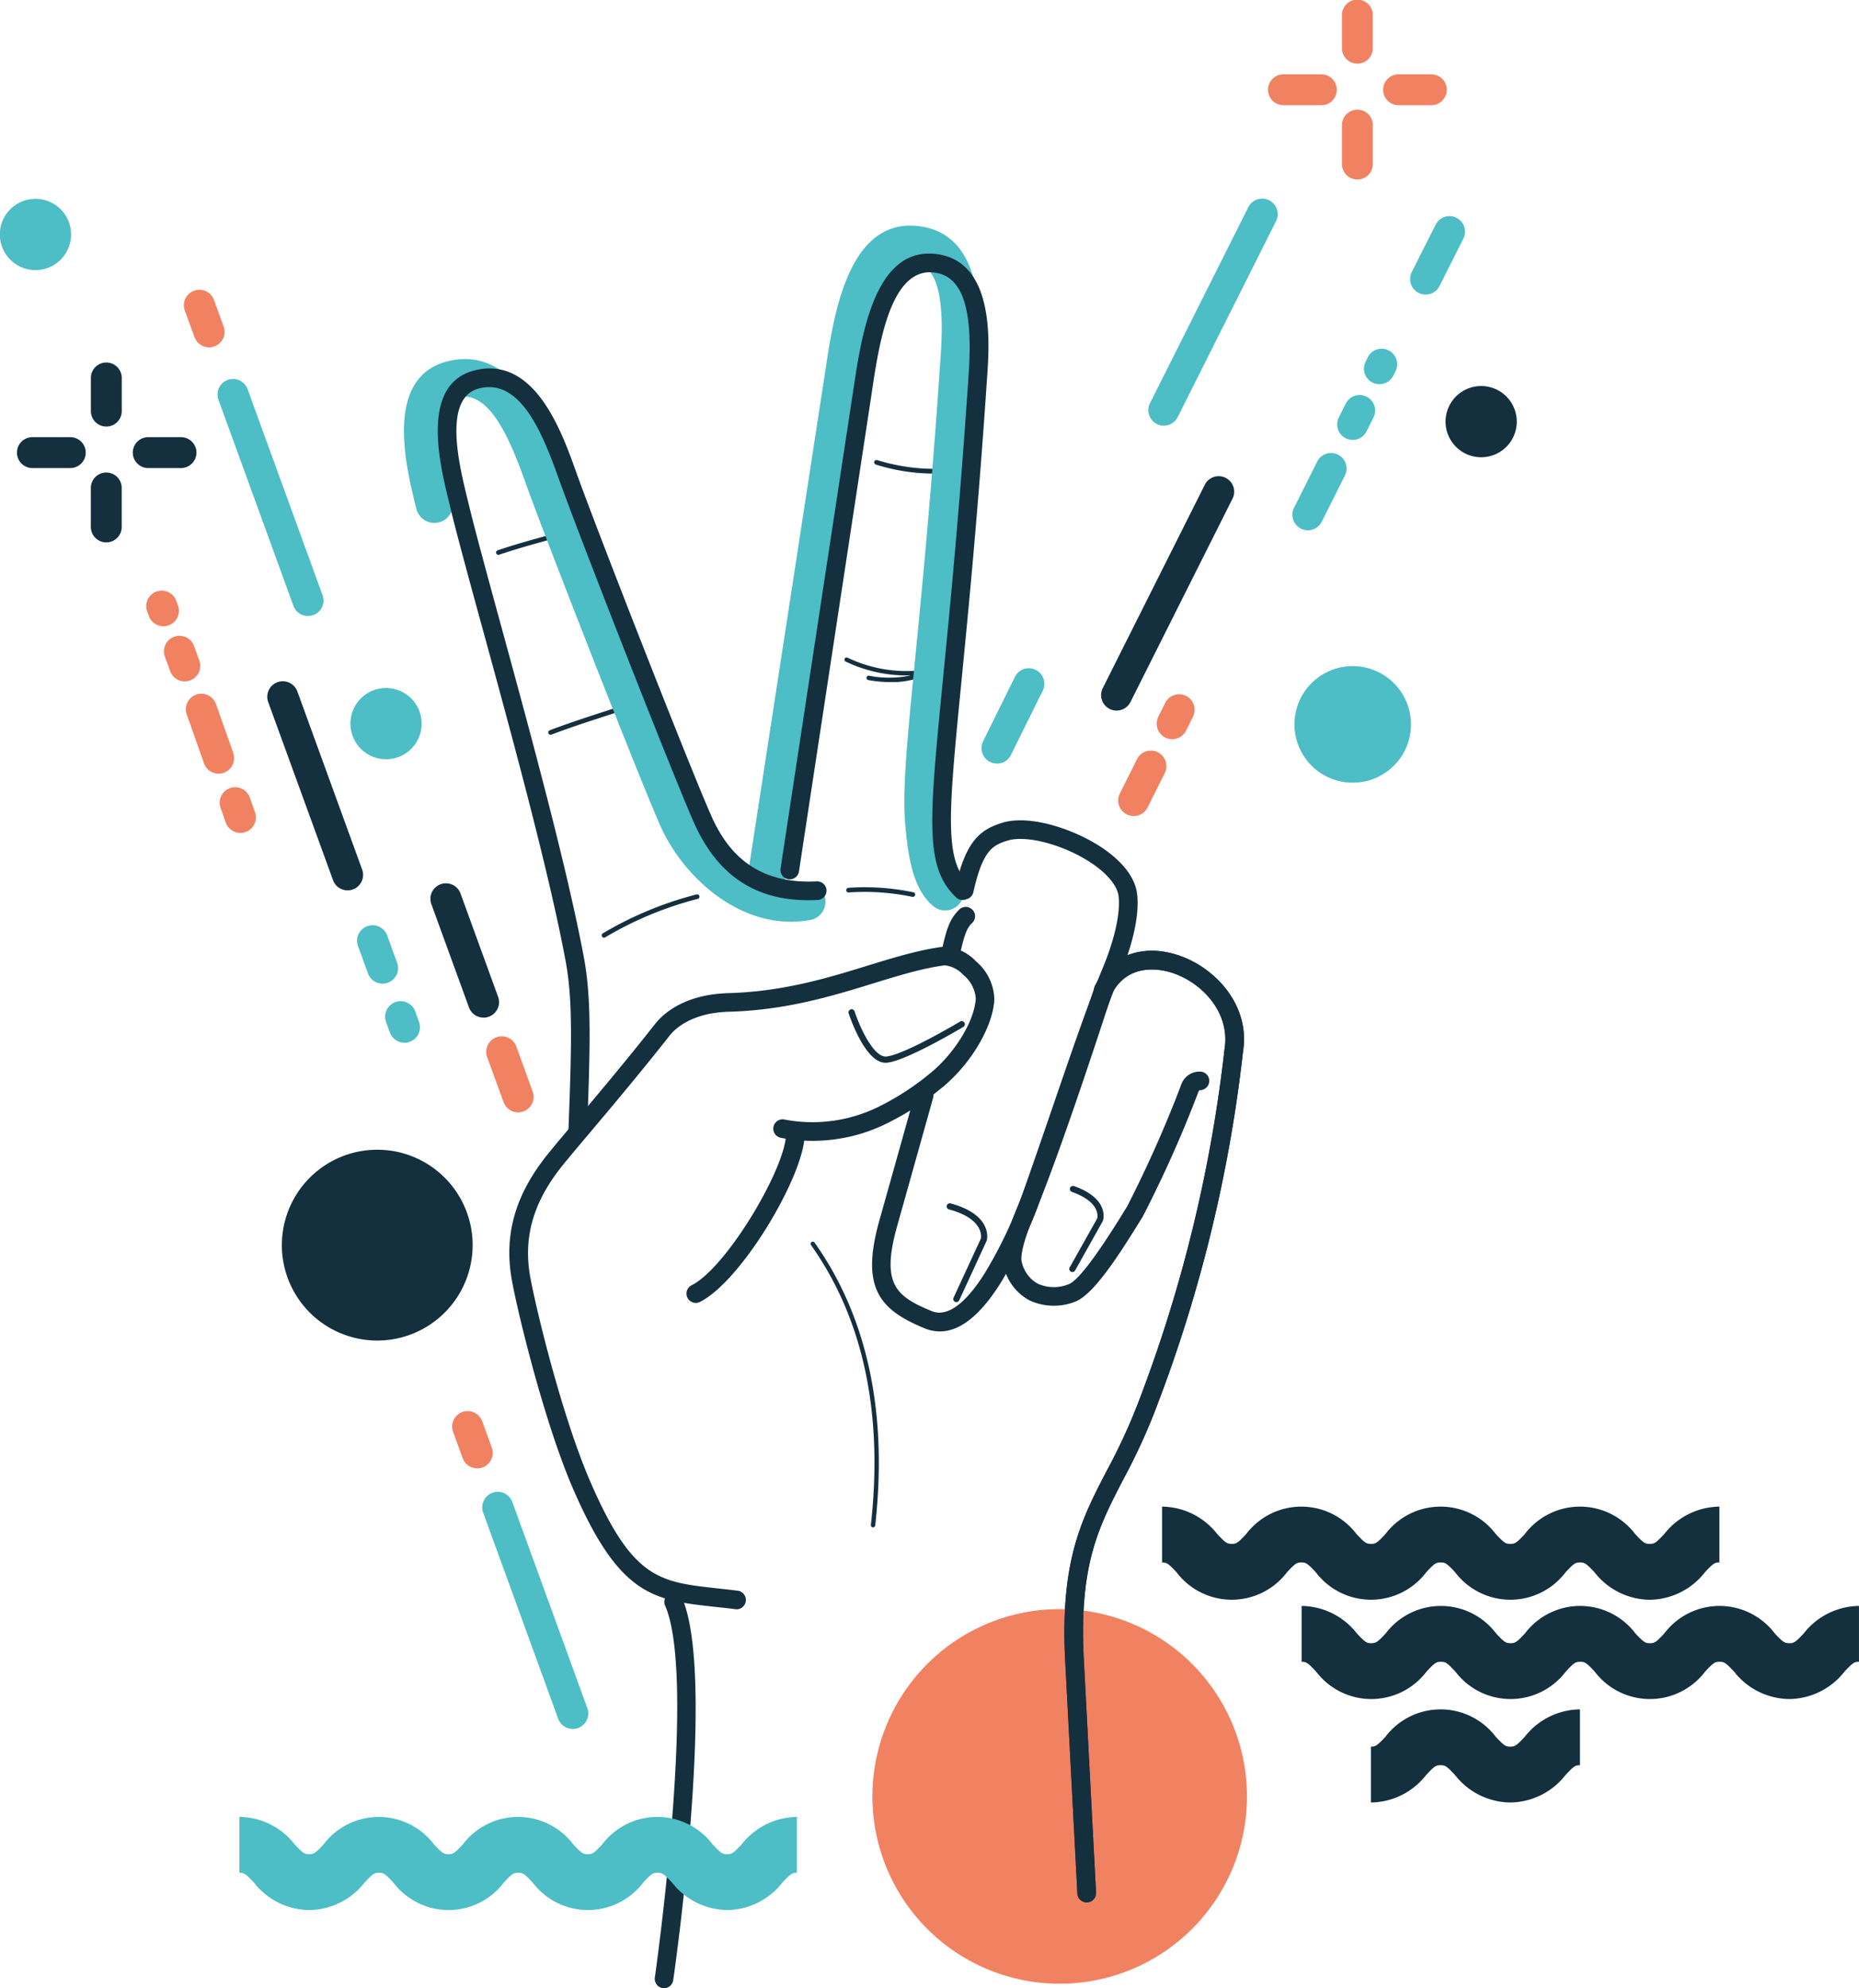 <?xml version="1.0" encoding="UTF-8"?>
<svg xmlns="http://www.w3.org/2000/svg" width="219.239" height="234.437" viewBox="0 0 219.239 234.437">
  <g transform="translate(0.001 0.001)">
    <g transform="translate(0 0)">
      <path d="M52.6,5.591H48.738a1.821,1.821,0,1,1,0-3.641H52.6a1.821,1.821,0,0,1,0,3.641m-12.974,0H35.077a1.821,1.821,0,0,1,0-3.641h4.554a1.821,1.821,0,0,1,0,3.641" transform="translate(116.244 6.814)" fill="#f08262"></path>
      <path d="M37.026,21.169a1.823,1.823,0,0,1-1.821-1.825V14.794a1.821,1.821,0,1,1,3.641,0v4.549a1.823,1.823,0,0,1-1.821,1.825m0-13.662a1.819,1.819,0,0,1-1.821-1.821V1.821a1.821,1.821,0,1,1,3.641,0V5.687a1.819,1.819,0,0,1-1.821,1.821" transform="translate(123.057 -0.002)" fill="#f08262"></path>
      <path d="M19.783,15.108H15.917a1.821,1.821,0,0,1,0-3.641h3.866a1.821,1.821,0,1,1,0,3.641m-12.974,0H2.256a1.821,1.821,0,0,1,0-3.641H6.81a1.821,1.821,0,0,1,0,3.641" transform="translate(1.521 40.08)" fill="#142f3e"></path>
      <path d="M4.2,30.687a1.823,1.823,0,0,1-1.821-1.825V24.312a1.821,1.821,0,1,1,3.641,0v4.549A1.823,1.823,0,0,1,4.2,30.687m0-13.662A1.819,1.819,0,0,1,2.384,15.2V11.339a1.821,1.821,0,1,1,3.641,0V15.2A1.819,1.819,0,0,1,4.2,17.025" transform="translate(8.333 33.268)" fill="#142f3e"></path>
      <path d="M22.887,64.292A22.086,22.086,0,1,1,44.973,86.378,22.085,22.085,0,0,1,22.887,64.292" transform="translate(80 147.527)" fill="#f08262"></path>
      <path d="M25.981,43.214a.364.364,0,0,1-.333-.521l3.228-6.99c0-.031.5-2.27-3.767-3.421a.363.363,0,0,1-.261-.45.368.368,0,0,1,.45-.256c5.008,1.349,4.3,4.253,4.266,4.374L26.314,43a.363.363,0,0,1-.333.211" transform="translate(86.809 110.321)" fill="#142f3e"></path>
      <path d="M36.2,137.147a1.1,1.1,0,0,1-1.1-1.038l-1.461-27.921c-.526-11.427,2-16.3,4.927-21.933A69.03,69.03,0,0,0,42.4,77.911,168.984,168.984,0,0,0,52.459,36.526c.692-4.293-2.643-7.809-6.132-8.968-1.169-.387-5.111-1.353-7.125,2.383-.454,1.407-5.822,18.067-9.117,25.975-1.636,3.92-1.668,5.26-1.542,5.709A3.87,3.87,0,0,0,30.436,64.2a4.617,4.617,0,0,0,3.623.067c1.065-.391,3.205-3.183,6.361-8.29.225-.369.409-.665.535-.859a143.924,143.924,0,0,0,6.361-14.3A2.286,2.286,0,0,1,49.7,39.2a1.1,1.1,0,0,1,.949,1.227,1.121,1.121,0,0,1-1.151.958.816.816,0,0,0-.135.225,143.023,143.023,0,0,1-6.563,14.7c-.121.184-.292.468-.512.818-2.675,4.334-5.435,8.447-7.471,9.2a6.841,6.841,0,0,1-5.381-.171,6.065,6.065,0,0,1-3.007-3.942c-.373-1.34.13-3.542,1.632-7.143,3.39-8.132,9.027-25.714,9.081-25.889l.072-.175c1.866-3.569,5.624-4.923,9.809-3.529,4.347,1.443,8.492,5.911,7.615,11.346A169.926,169.926,0,0,1,44.457,78.666a70.911,70.911,0,0,1-3.938,8.6c-2.891,5.579-5.179,9.984-4.68,20.814L37.3,135.992a1.1,1.1,0,0,1-1.038,1.155H36.2" transform="translate(91.957 87.164)" fill="#142f3e"></path>
      <path d="M30.552,137.147a1.1,1.1,0,0,1-1.1-1.038l-1.461-27.921c-.526-11.427,2-16.3,4.927-21.933a69.029,69.029,0,0,0,3.826-8.344A168.984,168.984,0,0,0,46.808,36.526c.692-4.293-2.643-7.809-6.132-8.968-1.178-.391-5.165-1.371-7.17,2.464a1.1,1.1,0,1,1-1.947-1.016c1.866-3.569,5.624-4.923,9.809-3.529,4.347,1.443,8.492,5.911,7.615,11.346A169.926,169.926,0,0,1,38.806,78.666a70.91,70.91,0,0,1-3.938,8.6c-2.891,5.579-5.179,9.984-4.68,20.814l1.461,27.912a1.1,1.1,0,0,1-1.038,1.155h-.058" transform="translate(97.608 87.164)" fill="#142f3e"></path>
      <path d="M25.781,30.751a1.172,1.172,0,0,1-.216-.022,1.1,1.1,0,0,1-.863-1.29c.683-3.394,1.178-4.356,2.221-5.359a1.1,1.1,0,0,1,1.519,1.582c-.512.494-.917.886-1.587,4.208a1.1,1.1,0,0,1-1.074.881" transform="translate(86.272 83.103)" fill="#142f3e"></path>
      <path d="M28.629,66.256H28.6a.26.26,0,0,1-.229-.283c1.47-13.208-.908-24.307-7.058-33a.253.253,0,0,1,.058-.355.258.258,0,0,1,.36.058c6.226,8.8,8.631,20.018,7.152,33.352a.261.261,0,0,1-.256.229" transform="translate(74.335 113.838)" fill="#142f3e"></path>
      <path d="M28.418,41.262a.363.363,0,0,1-.319-.544l3.246-5.781c0-.018.557-1.861-2.971-3.12a.365.365,0,1,1,.243-.688c4.253,1.515,3.43,4.005,3.394,4.109l-3.273,5.84a.372.372,0,0,1-.319.184" transform="translate(98.053 108.727)" fill="#142f3e"></path>
      <path d="M26.63,32.78c-2.365,0-4.149-5.219-4.352-5.826a.367.367,0,0,1,.7-.229c.7,2.122,2.32,5.444,3.731,5.318,2.108-.184,8.649-4.086,8.717-4.122a.365.365,0,1,1,.378.625c-.274.166-6.757,4.028-9.031,4.23-.045,0-.094,0-.139,0" transform="translate(77.808 92.533)" fill="#142f3e"></path>
      <path d="M40.194,102.962l-.139-.009c-.841-.108-1.641-.193-2.4-.274-7.274-.8-11.279-1.232-16.768-13.9-3.4-7.84-6.559-20.845-7.242-24.7C12.7,58.718,14.084,53.975,18,49.16c.157-.193.328-.4.517-.629l.148-.184c.679-.814,1.5-1.789,2.423-2.886,2.526-3,5.988-7.1,9.467-11.522.814-1.043,3.291-3.484,8.631-3.628,6.5-.184,11.792-1.812,16.462-3.255,2.054-.629,4-1.227,5.916-1.672,1.011-.234,1.938-.409,2.841-.53a5.313,5.313,0,0,1,3.974,1.69,6.054,6.054,0,0,1,2.18,4.54c-.2,3.327-2.877,7.755-6.361,10.524a32.715,32.715,0,0,1-5.992,3.9,19.726,19.726,0,0,1-12.767,1.87,1.1,1.1,0,1,1,.432-2.153,17.61,17.61,0,0,0,11.369-1.686,30.741,30.741,0,0,0,5.592-3.65c2.989-2.378,5.372-6.222,5.538-8.941a3.98,3.98,0,0,0-1.484-2.8A3.474,3.474,0,0,0,64.7,27.029c-.832.112-1.7.274-2.643.494-1.843.423-3.745,1.011-5.763,1.632-4.806,1.479-10.25,3.16-17.051,3.349-4.531.121-6.478,2.167-6.963,2.792-3.5,4.446-6.977,8.568-9.512,11.576-.814.962-1.542,1.825-2.162,2.571v0l-.261.319c-.229.274-.445.526-.634.769-3.488,4.293-4.725,8.474-3.9,13.167.67,3.781,3.767,16.534,7.094,24.208C27.885,99.4,31.023,99.743,37.9,100.494c.769.085,1.578.175,2.432.283a1.1,1.1,0,0,1-.135,2.185" transform="translate(46.707 86.793)" fill="#142f3e"></path>
      <path d="M19.107,50.295a1.1,1.1,0,0,1-.49-2.081c4.059-2.027,10.87-13.446,11.131-17.622a1.1,1.1,0,0,1,2.194.139c-.31,4.963-7.5,17.024-12.344,19.447a1.062,1.062,0,0,1-.49.117" transform="translate(62.944 103.335)" fill="#142f3e"></path>
      <path d="M13.289,16.655a.274.274,0,0,1-.085-.535c2.243-.755,4.257-1.3,7.044-2.068l.328-.09a.275.275,0,1,1,.144.53l-.328.09c-2.778.76-4.783,1.308-7.017,2.059l-.085.013" transform="translate(45.489 48.766)" fill="#142f3e"></path>
      <path d="M14.657,21.908a.272.272,0,0,1-.256-.175.276.276,0,0,1,.157-.355c2.446-.935,5.615-1.951,8.415-2.846a.274.274,0,0,1,.166.521c-2.792.895-5.956,1.906-8.384,2.837a.256.256,0,0,1-.1.018" transform="translate(50.275 64.731)" fill="#142f3e"></path>
      <path d="M30.149,13.667a22.964,22.964,0,0,1-7.04-1.07.279.279,0,0,1-.157-.36.282.282,0,0,1,.36-.153,22.869,22.869,0,0,0,8.105.985.276.276,0,0,1,.3.252.273.273,0,0,1-.252.3c-.414.036-.854.049-1.313.049" transform="translate(80.16 42.174)" fill="#142f3e"></path>
      <path d="M27.533,20.149a14.044,14.044,0,0,1-2.567-.243.253.253,0,0,1-.207-.3.257.257,0,0,1,.3-.207,12.132,12.132,0,0,0,4.927-.04A16.66,16.66,0,0,1,22.3,17.73a.251.251,0,0,1-.121-.342.254.254,0,0,1,.342-.117,16.151,16.151,0,0,0,9.364,1.4.258.258,0,0,1,.279.166.252.252,0,0,1-.108.306,9.065,9.065,0,0,1-4.522,1" transform="translate(77.435 60.277)" fill="#142f3e"></path>
      <path d="M16.06,28.568a.275.275,0,0,1-.162-.5,42.135,42.135,0,0,1,11.072-4.6.277.277,0,0,1,.333.2.273.273,0,0,1-.2.328,41.3,41.3,0,0,0-10.888,4.522.283.283,0,0,1-.157.049" transform="translate(55.179 81.995)" fill="#142f3e"></path>
      <path d="M30.062,24.41l-.058,0a27.389,27.389,0,0,0-7.521-.517.275.275,0,0,1-.031-.548,27.761,27.761,0,0,1,7.66.526.274.274,0,0,1-.049.544" transform="translate(77.59 81.339)" fill="#142f3e"></path>
      <path d="M42.911,86.673a2.171,2.171,0,0,1-1.376-.486c-2.459-1.987-3-5.844-3.345-9.625-.36-4,.216-9.876,1.169-19.623.832-8.478,1.969-20.09,3.025-35.95.6-9.067-1.457-10.416-3.057-10.641-4.122-.58-5.453,8.24-6.168,12.983l-.1.67L23.986,83.014a2.2,2.2,0,0,1-4.343-.67l9.175-59.668C29.758,16.436,31.5,4.82,39.94,6c7.768,1.088,7.085,11.4,6.824,15.275-1.061,15.932-2.2,27.584-3.034,36.089-.926,9.49-1.488,15.217-1.164,18.8.153,1.681.508,5.619,1.726,6.6a2.2,2.2,0,0,1-1.38,3.9" transform="translate(68.571 20.685)" fill="#4dbdc6"></path>
      <path d="M56.207,75.76c-5.291,0-9.274-3.322-10.874-4.909a21.03,21.03,0,0,1-4.527-6.469C38.064,58.115,27.2,30.356,24.9,23.887c-2.027-5.7-4.415-10.852-8.074-9.948-3.246.8-1.439,8.245-.665,11.423l.162.67a2.193,2.193,0,0,1-4.266,1.02L11.9,26.4c-1.083-4.45-3.619-14.871,3.871-16.723,8.024-1.982,11.567,7.961,13.266,12.736,2.293,6.428,13.073,33.99,15.8,40.212a16.646,16.646,0,0,0,3.6,5.107c1.344,1.335,4.949,4.343,9.382,3.484a2.2,2.2,0,0,1,.841,4.311,12.877,12.877,0,0,1-2.441.234" transform="translate(37.037 32.92)" fill="#4dbdc6"></path>
      <path d="M41.941,82.871a1.1,1.1,0,0,1-.76-.306c-3.718-3.583-3.21-8.753-1.533-25.885.832-8.487,1.969-20.108,3.025-35.986.508-7.6-.764-11.346-4-11.8-5.21-.733-6.581,8.433-7.4,13.9l-.1.67L22.66,79.436a1.1,1.1,0,1,1-2.171-.328L29.1,22.47c.944-6.276,2.526-16.786,9.881-15.748,6.757.944,6.123,10.515,5.885,14.116-1.061,15.914-2.2,27.553-3.034,36.053-1.555,15.9-2.081,21.245.868,24.091a1.1,1.1,0,0,1-.76,1.888" transform="translate(71.574 23.247)" fill="#142f3e"></path>
      <path d="M28,100.451h-.04A1.1,1.1,0,0,1,26.9,99.309c.4-10.357.481-15.365-.346-19.8-1.991-10.668-6.5-27.161-9.8-39.2-1.65-6.024-3.07-11.225-3.821-14.363l-.157-.656c-1.092-4.482-3.363-13.805,3.07-15.4C22.917,8.141,26.1,17.11,27.817,21.924c2.293,6.437,13.1,34.048,15.824,40.279,1.578,3.61,4.6,8.357,12.533,7.943a1.115,1.115,0,0,1,1.155,1.038,1.1,1.1,0,0,1-1.038,1.155c-6.981.369-11.778-2.661-14.66-9.256-2.738-6.253-13.581-33.963-15.882-40.423C23.7,16.9,21.114,10.847,16.376,12.016c-4.307,1.065-2.387,8.955-1.466,12.749l.162.661c.742,3.106,2.158,8.29,3.8,14.3,3.3,12.079,7.831,28.622,9.841,39.385.868,4.653.782,9.755.382,20.288a1.1,1.1,0,0,1-1.1,1.056" transform="translate(40.145 33.777)" fill="#142f3e"></path>
      <path d="M18.276,88.486a.929.929,0,0,1-.157-.014,1.093,1.093,0,0,1-.931-1.241c.049-.351,5.03-35.348,1.182-43.929a1.1,1.1,0,0,1,2-.9c4.1,9.157-.8,43.678-1.016,45.143a1.1,1.1,0,0,1-1.083.94" transform="translate(60.039 145.949)" fill="#142f3e"></path>
      <path d="M30.873,81.781a4.7,4.7,0,0,1-1.789-.364c-5.273-2.167-7.552-4.7-5.4-12.533.04-.135,4.2-14.952,4.284-15.271a1.1,1.1,0,0,1,2.131.53c-.027.117-4.257,15.19-4.3,15.334-1.843,6.685-.162,8.155,4.113,9.908,2.252.922,4.635-1.9,6.231-4.437A53,53,0,0,0,40.206,66.7c1.155-3.21,2.508-7.148,3.817-10.955,2.2-6.415,4.473-13.046,5.929-16.507,1.5-3.565,2.212-6.667,2-8.73-.13-1.259-1.331-2.72-3.291-4.01-3.205-2.113-7.6-3.277-9.8-2.594-1.789.553-2.94,1.146-4.055,6.141a1.1,1.1,0,0,1-2.144-.477c1.227-5.489,2.832-6.918,5.552-7.759,3.232-1.007,8.42.724,11.661,2.855,1.8,1.187,4,3.124,4.266,5.615.324,3.111-1,7.053-2.158,9.814-1.425,3.39-3.691,9.984-5.88,16.363-1.308,3.817-2.661,7.768-3.826,10.991A54.538,54.538,0,0,1,38,76.121c-2.374,3.763-4.765,5.66-7.13,5.66" transform="translate(79.971 75.211)" fill="#142f3e"></path>
      <path d="M35.732,19.736a6.872,6.872,0,1,1,.49,9.706,6.873,6.873,0,0,1-.49-9.706" transform="translate(118.7 61.072)" fill="#4dbdc6"></path>
      <path d="M10.3,33.862a11.25,11.25,0,1,1,.8,15.891,11.252,11.252,0,0,1-.8-15.891" transform="translate(25.845 105.409)" fill="#142f3e"></path>
      <path d="M7.306,12.225A4.2,4.2,0,1,1,7,6.3a4.194,4.194,0,0,1,.3,5.925" transform="translate(-0.001 18.23)" fill="#4dbdc6"></path>
      <path d="M45.232,17.135a4.2,4.2,0,1,1-.3-5.925,4.2,4.2,0,0,1,.3,5.925" transform="translate(132.567 35.393)" fill="#142f3e"></path>
      <path d="M16.5,25.056a4.2,4.2,0,1,1-.3-5.925,4.2,4.2,0,0,1,.3,5.925" transform="translate(32.146 63.08)" fill="#4dbdc6"></path>
      <path d="M38.824,14.914A1.869,1.869,0,0,1,38,14.721a1.836,1.836,0,0,1-.814-2.459L40,6.679a1.828,1.828,0,0,1,3.268,1.641l-2.81,5.588a1.826,1.826,0,0,1-1.632,1.007" transform="translate(129.31 19.815)" fill="#4dbdc6"></path>
      <path d="M31.953,31.978a1.828,1.828,0,0,1-1.632-2.652L41.915,6.22A1.83,1.83,0,0,1,45.187,7.86l-11.6,23.111a1.828,1.828,0,0,1-1.636,1.007" transform="translate(105.302 18.211)" fill="#4dbdc6"></path>
      <path d="M35.736,20.992a1.855,1.855,0,0,1-.823-.193,1.828,1.828,0,0,1-.814-2.455l2.733-5.453A1.828,1.828,0,0,1,40.1,14.532l-2.733,5.448a1.822,1.822,0,0,1-1.632,1.011" transform="translate(118.511 41.533)" fill="#4dbdc6"></path>
      <path d="M36.907,15.655a1.827,1.827,0,0,1-1.632-2.648l.818-1.636a1.828,1.828,0,1,1,3.268,1.641l-.818,1.632a1.824,1.824,0,0,1-1.636,1.011" transform="translate(122.618 36.216)" fill="#4dbdc6"></path>
      <path d="M37.609,13.326a1.827,1.827,0,0,1-1.632-2.648l.256-.521A1.83,1.83,0,0,1,39.506,11.8l-.261.517a1.824,1.824,0,0,1-1.636,1.011" transform="translate(125.072 31.973)" fill="#4dbdc6"></path>
      <path d="M30.714,40.13a1.827,1.827,0,0,1-1.632-2.648L41.116,13.5a1.828,1.828,0,0,1,3.268,1.641L32.35,39.118a1.824,1.824,0,0,1-1.636,1.011" transform="translate(100.971 43.655)" fill="#142f3e"></path>
      <path d="M31.162,27.4a1.833,1.833,0,0,1-1.636-2.648L31.549,20.7a1.831,1.831,0,0,1,3.277,1.636L32.8,26.393A1.832,1.832,0,0,1,31.162,27.4" transform="translate(102.537 68.819)" fill="#f08262"></path>
      <path d="M32.172,23.509a1.831,1.831,0,0,1-1.636-2.643l.814-1.641a1.83,1.83,0,0,1,3.277,1.632l-.814,1.636a1.83,1.83,0,0,1-1.641,1.016" transform="translate(106.067 63.651)" fill="#f08262"></path>
      <path d="M27.577,28.79a1.855,1.855,0,0,1-.809-.189,1.825,1.825,0,0,1-.827-2.45L29.7,18.54a1.831,1.831,0,0,1,3.282,1.623L29.218,27.77a1.826,1.826,0,0,1-1.641,1.02" transform="translate(90.005 61.247)" fill="#4dbdc6"></path>
      <path d="M16.486,42.531a1.83,1.83,0,0,1-1.717-1.2l-7.647-21a1.83,1.83,0,1,1,3.439-1.254L18.2,40.077a1.827,1.827,0,0,1-1.092,2.342,1.8,1.8,0,0,1-.625.112" transform="translate(24.508 62.454)" fill="#142f3e"></path>
      <path d="M12.373,31.157a1.83,1.83,0,0,1-1.717-1.2L9.478,26.725a1.83,1.83,0,0,1,3.439-1.254L14.091,28.7A1.827,1.827,0,0,1,13,31.045a1.8,1.8,0,0,1-.625.112" transform="translate(32.743 84.828)" fill="#4dbdc6"></path>
      <path d="M12.4,31.187a1.83,1.83,0,0,1-1.717-1.2l-.468-1.277a1.83,1.83,0,0,1,3.439-1.25l.463,1.277a1.827,1.827,0,0,1-1.092,2.342,1.8,1.8,0,0,1-.625.112" transform="translate(35.301 91.761)" fill="#4dbdc6"></path>
      <path d="M16.377,37.9a1.83,1.83,0,0,1-1.717-1.2L5.817,12.4a1.828,1.828,0,1,1,3.435-1.254l8.843,24.3A1.827,1.827,0,0,1,17,37.783a1.8,1.8,0,0,1-.625.112" transform="translate(19.946 34.74)" fill="#4dbdc6"></path>
      <path d="M7.784,14.364a1.83,1.83,0,0,1-1.717-1.2L4.938,10.066a1.83,1.83,0,1,1,3.439-1.25L9.5,11.909a1.825,1.825,0,0,1-1.092,2.342,1.8,1.8,0,0,1-.625.112" transform="translate(16.873 26.593)" fill="#f08262"></path>
      <path d="M23.322,67.085a1.83,1.83,0,0,1-1.717-1.2L12.762,41.587A1.828,1.828,0,1,1,16.2,40.332l8.843,24.3a1.827,1.827,0,0,1-1.092,2.342,1.8,1.8,0,0,1-.625.112" transform="translate(44.222 136.777)" fill="#4dbdc6"></path>
      <path d="M14.818,43.765a1.83,1.83,0,0,1-1.717-1.2l-1.128-3.093a1.83,1.83,0,0,1,3.439-1.254l1.124,3.1a1.827,1.827,0,0,1-1.092,2.342,1.8,1.8,0,0,1-.625.112" transform="translate(41.46 129.37)" fill="#f08262"></path>
      <path d="M16.528,36.176a1.83,1.83,0,0,1-1.717-1.2l-1.947-5.341A1.83,1.83,0,0,1,16.3,28.376l1.942,5.345a1.827,1.827,0,0,1-1.092,2.342,1.8,1.8,0,0,1-.625.112" transform="translate(44.578 94.986)" fill="#f08262"></path>
      <path d="M17.555,39.009a1.83,1.83,0,0,1-1.717-1.2L11.4,25.626a1.83,1.83,0,0,1,3.439-1.254l4.433,12.183A1.827,1.827,0,0,1,18.18,38.9a1.8,1.8,0,0,1-.625.112" transform="translate(39.47 80.981)" fill="#142f3e"></path>
      <path d="M8.736,27.61a1.827,1.827,0,0,1-1.726-1.223l-2.027-5.75A1.828,1.828,0,1,1,8.43,19.419l2.032,5.754a1.833,1.833,0,0,1-1.119,2.333,1.776,1.776,0,0,1-.607.1" transform="translate(17.046 63.614)" fill="#f08262"></path>
      <path d="M8.2,26.032a1.827,1.827,0,0,1-1.726-1.223l-.607-1.722a1.828,1.828,0,1,1,3.448-1.218L9.928,23.6a1.831,1.831,0,0,1-1.119,2.333,1.776,1.776,0,0,1-.607.1" transform="translate(20.146 72.174)" fill="#f08262"></path>
      <path d="M6.757,22.056a1.83,1.83,0,0,1-1.717-1.2L4.41,19.134A1.83,1.83,0,0,1,7.849,17.88L8.474,19.6a1.825,1.825,0,0,1-1.092,2.342,1.8,1.8,0,0,1-.625.112" transform="translate(15.033 58.289)" fill="#f08262"></path>
      <path d="M5.862,19.693a1.83,1.83,0,0,1-1.717-1.2l-.2-.544a1.827,1.827,0,1,1,3.435-1.25l.2.544a1.825,1.825,0,0,1-1.092,2.342,1.8,1.8,0,0,1-.625.112" transform="translate(13.41 54.147)" fill="#f08262"></path>
      <path d="M88.009,50.5A8.367,8.367,0,0,1,81.5,47.259c-1-1.07-1.178-1.155-1.708-1.155s-.706.085-1.7,1.155a8.173,8.173,0,0,1-13.028,0c-1-1.07-1.173-1.155-1.708-1.155s-.706.085-1.7,1.155a8.168,8.168,0,0,1-13.023,0c-1-1.07-1.173-1.155-1.7-1.155s-.706.085-1.7,1.155a8.168,8.168,0,0,1-13.023,0c-1-1.07-1.173-1.155-1.708-1.155V39.518a8.369,8.369,0,0,1,6.514,3.241c1,1.065,1.173,1.151,1.7,1.151s.706-.085,1.7-1.151a8.162,8.162,0,0,1,13.023,0c1,1.065,1.173,1.151,1.7,1.151s.706-.085,1.7-1.151a8.166,8.166,0,0,1,13.028,0c1,1.065,1.173,1.151,1.708,1.151s.706-.085,1.7-1.151a8.166,8.166,0,0,1,13.028,0c1,1.065,1.173,1.151,1.708,1.151s.71-.085,1.708-1.151a8.377,8.377,0,0,1,6.514-3.241V46.1c-.53,0-.706.085-1.708,1.155A8.367,8.367,0,0,1,88.009,50.5" transform="translate(106.544 138.131)" fill="#142f3e"></path>
      <path d="M52.4,55.814a8.367,8.367,0,0,1-6.514-3.237c-1-1.07-1.173-1.155-1.708-1.155s-.706.085-1.7,1.155a8.367,8.367,0,0,1-6.514,3.237V49.228c.535,0,.71-.085,1.708-1.151a8.162,8.162,0,0,1,13.023,0c1,1.065,1.178,1.151,1.708,1.151s.706-.085,1.7-1.151a8.377,8.377,0,0,1,6.514-3.241v6.586c-.53,0-.706.085-1.7,1.155A8.375,8.375,0,0,1,52.4,55.814" transform="translate(125.71 156.72)" fill="#142f3e"></path>
      <path d="M91.671,53.1a8.367,8.367,0,0,1-6.514-3.237c-1-1.07-1.178-1.155-1.708-1.155s-.706.085-1.7,1.155a8.173,8.173,0,0,1-13.028,0c-1-1.07-1.173-1.155-1.708-1.155s-.706.085-1.7,1.155a8.168,8.168,0,0,1-13.023,0c-1-1.07-1.173-1.155-1.7-1.155s-.706.085-1.7,1.155a8.168,8.168,0,0,1-13.023,0c-1-1.07-1.173-1.155-1.708-1.155V42.123a8.369,8.369,0,0,1,6.514,3.241c1,1.065,1.173,1.151,1.7,1.151s.706-.085,1.7-1.151a8.162,8.162,0,0,1,13.023,0c1,1.065,1.173,1.151,1.7,1.151s.706-.085,1.7-1.151a8.166,8.166,0,0,1,13.028,0c1,1.065,1.173,1.151,1.708,1.151s.706-.085,1.7-1.151a8.166,8.166,0,0,1,13.028,0c1,1.065,1.173,1.151,1.708,1.151s.71-.085,1.708-1.151a8.377,8.377,0,0,1,6.514-3.241v6.586c-.53,0-.706.085-1.708,1.155A8.367,8.367,0,0,1,91.671,53.1" transform="translate(119.345 147.237)" fill="#142f3e"></path>
      <path d="M63.81,58.635A8.367,8.367,0,0,1,57.3,55.4c-1-1.07-1.178-1.155-1.708-1.155s-.706.085-1.7,1.155a8.173,8.173,0,0,1-13.028,0c-1-1.07-1.173-1.155-1.708-1.155s-.706.085-1.7,1.155a8.168,8.168,0,0,1-13.023,0c-1-1.07-1.173-1.155-1.7-1.155s-.706.085-1.7,1.155A8.367,8.367,0,0,1,14.5,58.635,8.365,8.365,0,0,1,7.99,55.4c-1-1.07-1.173-1.155-1.708-1.155V47.657A8.369,8.369,0,0,1,12.8,50.9c1,1.065,1.173,1.151,1.7,1.151s.706-.085,1.7-1.151a8.162,8.162,0,0,1,13.023,0c1,1.065,1.173,1.151,1.7,1.151s.706-.085,1.7-1.151a8.166,8.166,0,0,1,13.028,0c1,1.065,1.173,1.151,1.708,1.151s.706-.085,1.7-1.151a8.166,8.166,0,0,1,13.028,0c1,1.065,1.173,1.151,1.708,1.151s.71-.085,1.708-1.151a8.377,8.377,0,0,1,6.514-3.241v6.586c-.53,0-.706.085-1.708,1.155a8.367,8.367,0,0,1-6.514,3.237" transform="translate(21.958 166.58)" fill="#4dbdc6"></path>
    </g>
  </g>
</svg>
